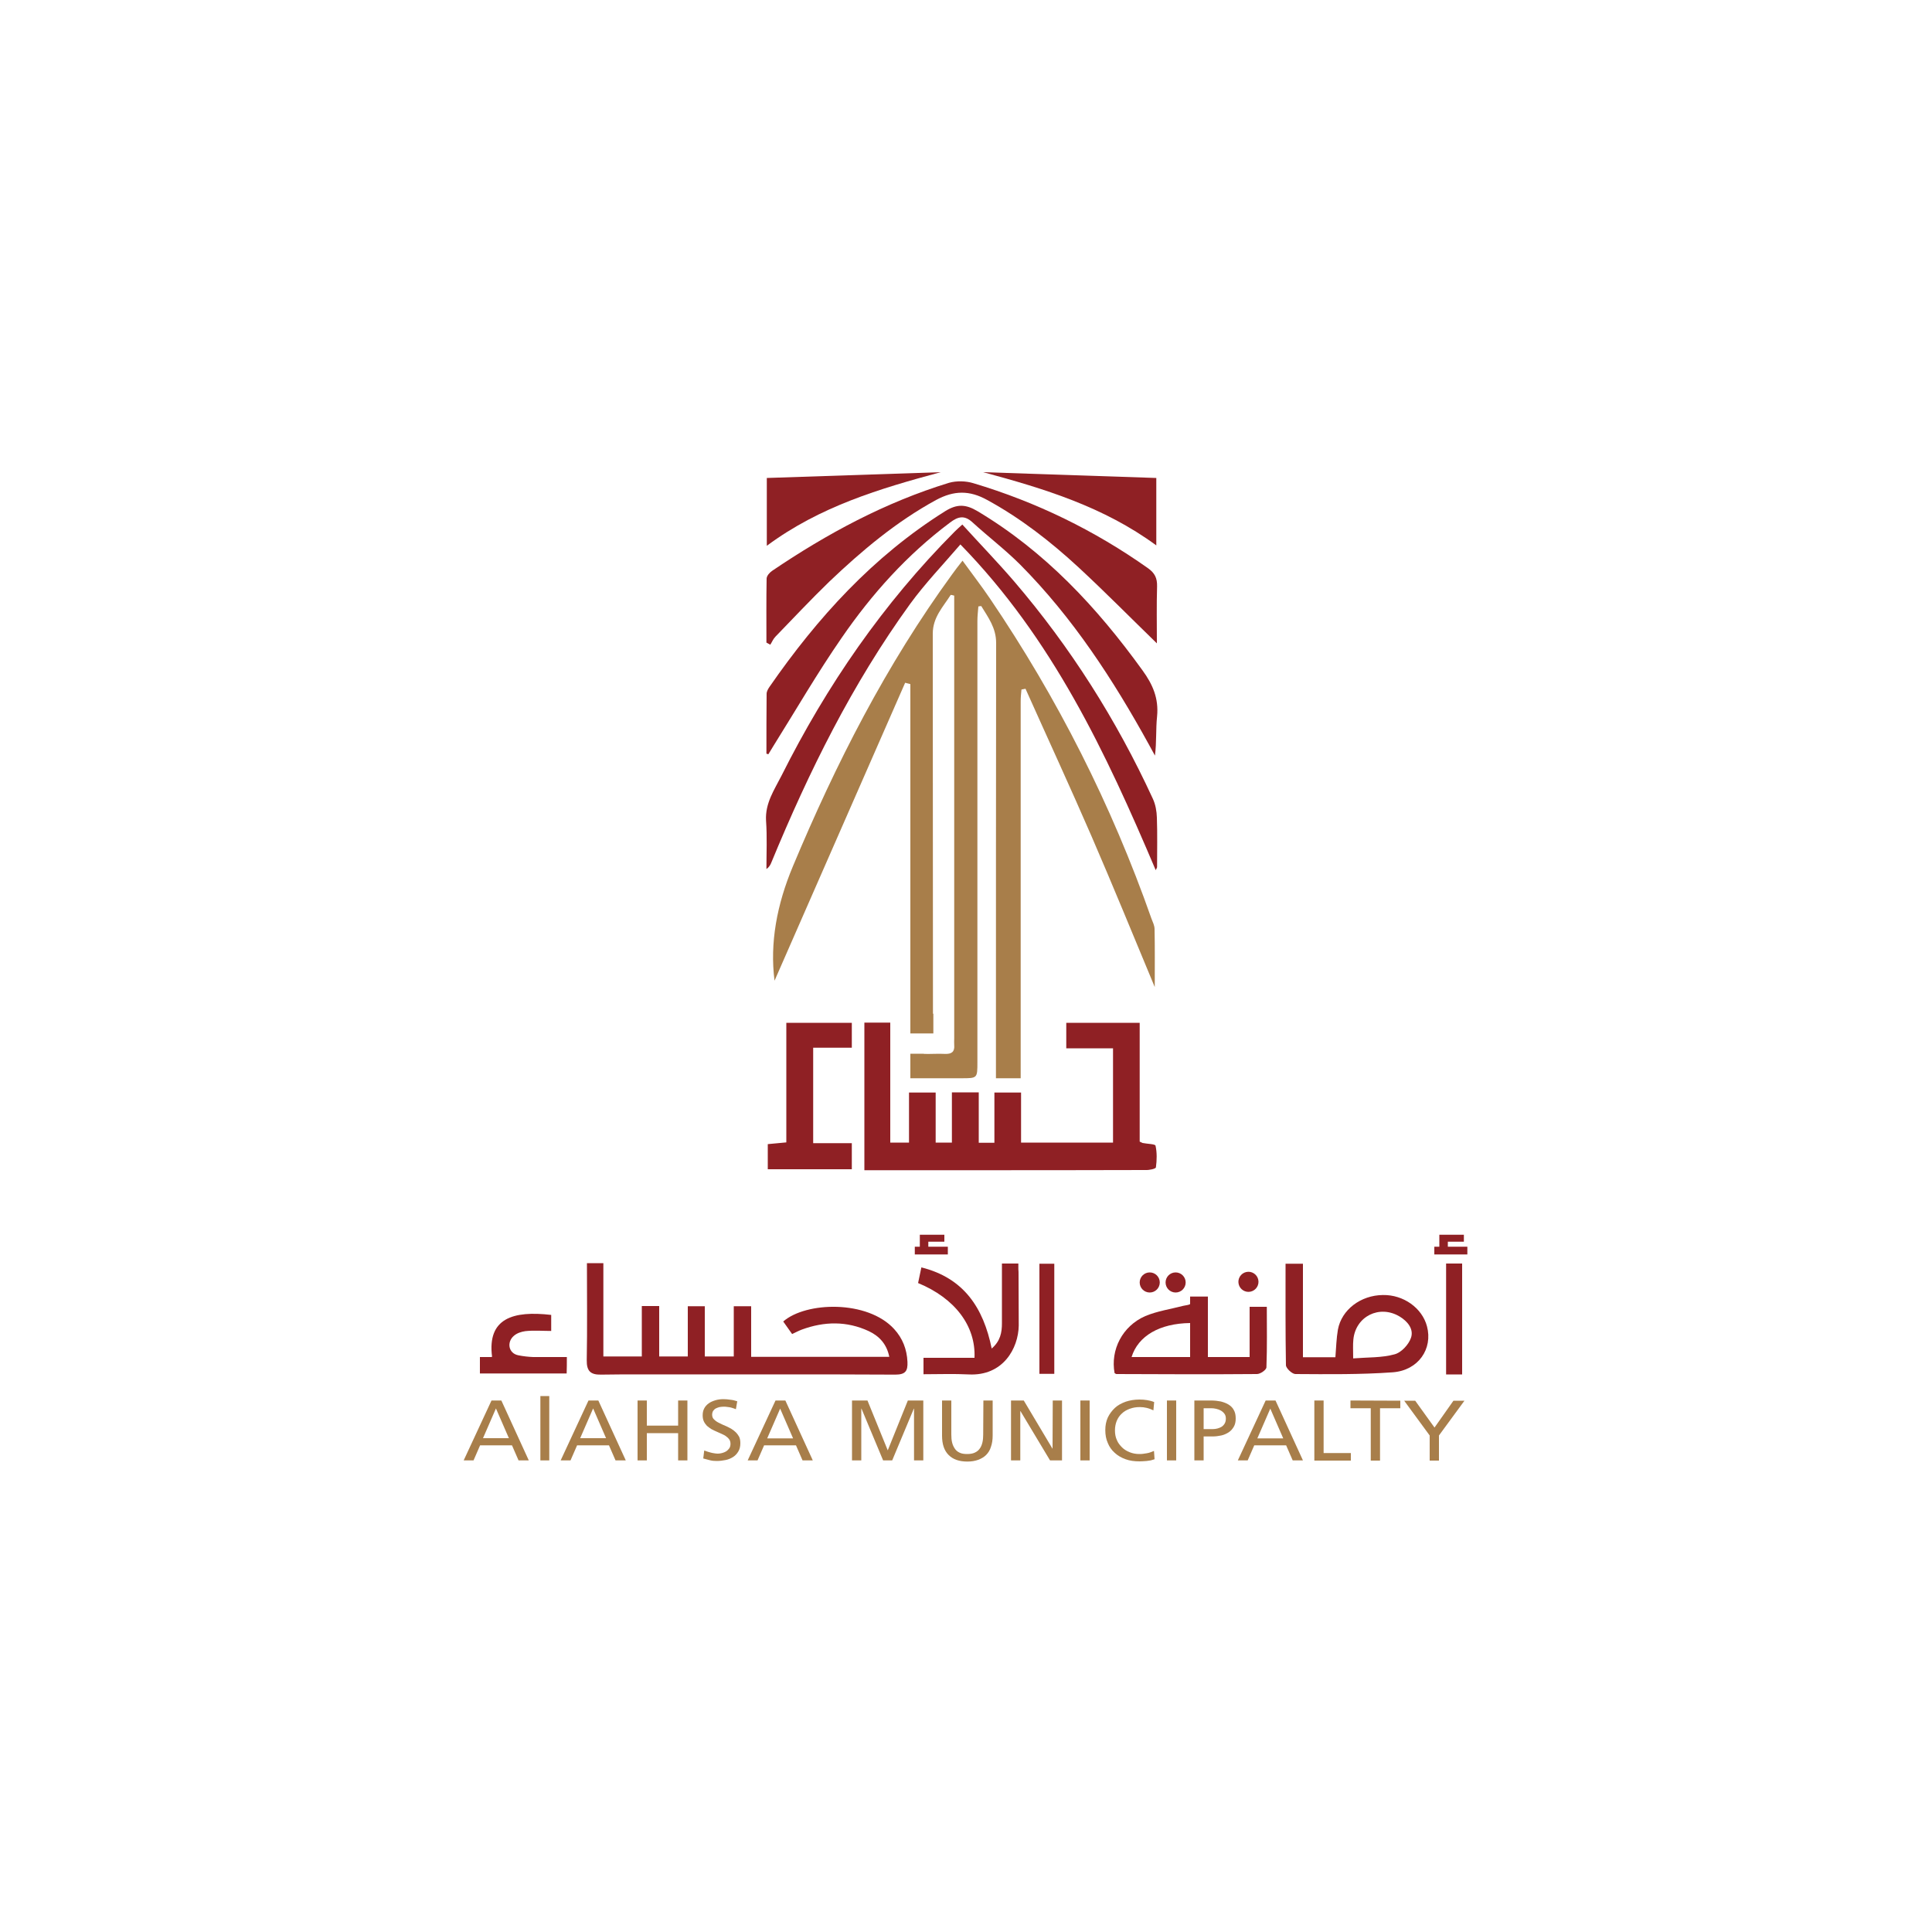 <?xml version="1.0" encoding="utf-8"?>
<!-- Generator: Adobe Illustrator 28.0.0, SVG Export Plug-In . SVG Version: 6.00 Build 0)  -->
<svg version="1.1" id="Layer_1" xmlns="http://www.w3.org/2000/svg" xmlns:xlink="http://www.w3.org/1999/xlink" x="0px" y="0px"
	 viewBox="0 0 1000 1000" style="enable-background:new 0 0 1000 1000;" xml:space="preserve">
<style type="text/css">
	.st0{fill:none;}
	.st1{fill:#8F2024;}
	.st2{fill:#A87E4A;}
</style>
<path class="st0" d="M585.7,702.4c10.3,0,20.2,0,30.3,0c0-6.1,0-11.8,0-17.6C600.3,685,589.1,691.5,585.7,702.4z"/>
<path class="st0" d="M721.8,701.1c3.5-0.9,7.2-5,8.5-8.5c1.6-4.6-1.7-8.6-5.9-11.1c-10.4-6.3-22.7-0.2-23.9,11.9
	c-0.3,2.8,0,5.6,0,9.9C708.1,702.6,715.2,702.9,721.8,701.1z"/>
<path class="st0" d="M631.9,730c-0.7-0.4-1.6-0.7-2.4-0.9c-0.9-0.2-1.7-0.3-2.4-0.3H623l0,10.8h4.8c0.8,0,1.5-0.1,2.3-0.3
	c0.8-0.2,1.5-0.5,2.2-0.9c0.7-0.4,1.2-1,1.6-1.7c0.4-0.7,0.6-1.6,0.6-2.6c0-1-0.2-1.8-0.7-2.5C633.3,731,632.6,730.5,631.9,730z"/>
<polygon class="st0" points="397.1,744.5 410.5,744.5 403.8,729.1 "/>
<polygon class="st0" points="250,744.4 263.4,744.4 256.7,729 "/>
<polygon class="st0" points="650.8,744.5 664.2,744.5 657.5,729.1 "/>
<polygon class="st0" points="300.3,744.4 313.7,744.4 307,729.1 "/>
<path class="st1" d="M598.3,604.2c0.5-3.7,0.6-7.6-0.2-11.2c-0.2-0.9-4.3-0.9-6.7-1.4c-0.3-0.1-0.6-0.3-1.5-0.7
	c0-20.3,0-40.8,0-61.5c-13.1,0-25.6,0-38,0c0,4.6,0,8.6,0,13.2c8.3,0,16.2,0,24.2,0c0,16.6,0,32.5,0,48.8c-15.9,0-31.5,0-47.6,0
	c0-8.8,0-17.3,0-25.9c-4.8,0-9,0-13.8,0c0,8.9,0,17.3,0,26c-2.9,0-5.1,0-8.1,0c0-8.9,0-17.4,0-26.1c-4.9,0-9,0-13.9,0
	c0,8.9,0,17.5,0,26c-3.2,0-5.5,0-8.4,0c0-8.8,0-17.2,0-25.9c-4.7,0-8.9,0-13.8,0c0,8.9,0,17.3,0,25.9c-3.4,0-6.2,0-9.7,0
	c0-20.9,0-41.4,0-62.1c-5,0-9.2,0-13.4,0c0,25.6,0,50.7,0,76.4c2.3,0,4.4,0,6.4,0c14.8,0,29.5,0,44.3,0c31.6,0,63.2,0,94.8-0.1
	C594.8,605.7,598.2,605,598.3,604.2z"/>
<path class="st1" d="M396.7,449.8c1.6-1.1,2.1-2.3,2.6-3.5c19.4-47,41.8-92.3,71.7-133.6c7.7-10.6,16.9-20.2,26.1-30.9
	c47.7,48.9,75.3,107.8,101.1,168.6c0.4-0.9,0.7-1.3,0.7-1.6c0-8.5,0.2-17-0.1-25.6c-0.1-3.3-0.7-6.8-2.1-9.8
	c-18.8-40.8-42.6-78.4-71.8-112.5c-8.6-10-17.8-19.5-26.8-29.4c-1.8,1.6-2.9,2.6-4,3.7c-36.9,37.1-66.2,79.6-89.6,126.3
	c-3.7,7.3-8.5,14.2-8,23.2C397.1,433.2,396.7,441.5,396.7,449.8z"/>
<path class="st1" d="M506,264.6c-6.2-3.7-10.7-3.8-16.8,0c-37.3,23.4-66.1,55.1-90.9,90.9c-0.7,1-1.5,2.4-1.5,3.6
	c-0.1,10.3-0.1,20.6-0.1,31c0.3,0.1,0.6,0.2,1,0.3c0.8-1.4,1.7-2.7,2.5-4.1c11.7-18.7,22.8-37.9,35.4-56.1
	c15.6-22.7,33.9-43.1,56.1-59.7c4.2-3.2,7.5-4,11.7-0.1c8.1,7.4,16.9,14.1,24.6,21.8c27.3,27.5,48.2,59.6,66.8,93.4
	c1,1.8,2,3.6,3,5.5c0.9-7.1,0.4-13.8,1.1-20.3c0.9-9.3-2.2-16.5-7.6-23.9C567.7,314.2,540.8,285.4,506,264.6z"/>
<path class="st1" d="M398.7,333.7c0.9-1.4,1.5-3,2.7-4.2c9.2-9.5,18.3-19.2,27.8-28.4c16.9-16.1,34.6-31,55.3-42.3
	c9.3-5,17.3-5.1,26.5,0c17.4,9.5,32.9,21.6,47.4,35c13.6,12.6,26.6,25.8,40.4,39.2c0-9.9-0.2-19.7,0.1-29.5c0.1-4.3-1.2-6.9-4.7-9.4
	c-27.7-19.6-57.9-34.3-90.4-44c-3.9-1.2-8.7-1.3-12.6-0.2c-33,10.1-63.1,26.3-91.6,45.6c-1.3,0.9-2.7,2.5-2.8,3.9
	c-0.2,11.1-0.1,22.1-0.1,33.2C397.4,333,398,333.3,398.7,333.7z"/>
<path class="st1" d="M440.9,542.3c0-4.7,0-8.8,0-12.9c-11.4,0-22.4,0-33.9,0c0,20.9,0,41.3,0,61.9c-3.5,0.3-6.6,0.6-9.6,0.9
	c0,4.6,0,8.7,0,13c14.7,0,29.1,0,43.5,0c0-4.6,0-8.7,0-13.5c-6.8,0-13.3,0-20,0c0-16.7,0-32.7,0-49.4
	C427.8,542.3,434.3,542.3,440.9,542.3z"/>
<path class="st1" d="M598.5,247.4c-30-1-59.8-2-89.6-3c31.5,8.5,62.4,17.9,89.6,37.9C598.5,270.3,598.5,259,598.5,247.4z"/>
<path class="st1" d="M396.9,247.4c0,11.7,0,22.8,0,35.1c27.5-20.4,58.5-29.6,90-38.1C457,245.4,427.1,246.4,396.9,247.4z"/>
<path class="st1" d="M311.1,711.5c12.7-0.2,25.4-0.1,38.1-0.1c38.1,0,76.1-0.1,114.2,0.1c5.3,0,6.5-1.9,6.3-6.6
	c-0.3-6.5-2.5-12.2-6.9-17c-13.8-15.1-45.6-14.2-57.4-3.9c1.5,2.1,3,4.2,4.6,6.5c1.9-0.9,3.4-1.7,5-2.3c11.7-4.3,23.3-4.5,34.7,0.8
	c5.5,2.6,9.3,6.8,10.6,13.3c-24,0-47.4,0-71.5,0c0-8.9,0-17.5,0-26.2c-3.3,0-5.8,0-9,0c0,9,0,17.6,0,26c-5.3,0-9.9,0-15,0
	c0-8.9,0-17.4,0-26c-3,0-5.6,0-8.8,0c0,9,0,17.5,0,26c-5.3,0-9.9,0-14.8,0c0-8.8,0-17.1,0-26.1c-3.2,0-5.8,0-9,0
	c0,8.9,0,17.5,0,26.1c-6.9,0-13,0-19.9,0c0-16.3,0-32.3,0-48.3c-3.2,0-5.5,0-8.5,0c0,17,0.2,33.6-0.1,50.2
	C303.6,709.8,305.8,711.6,311.1,711.5z"/>
<path class="st1" d="M670.5,711.2c16.8,0.1,33.7,0.3,50.4-0.9c13.3-1,20.8-12.2,17.7-23.8c-2.5-9.5-12.2-16.4-22.8-16.2
	c-11.5,0.1-21.4,7.6-23.3,17.9c-0.8,4.6-0.9,9.3-1.3,14.3c-5.5,0-10.9,0-16.8,0c0-16.2,0-32,0-48.4c-3.5,0-6,0-9,0
	c0,17.7-0.1,35.1,0.2,52.5C665.6,708.2,668.8,711.2,670.5,711.2z M700.5,693.3c1.2-12,13.5-18.1,23.9-11.9c4.2,2.5,7.5,6.6,5.9,11.1
	c-1.2,3.5-5,7.6-8.5,8.5c-6.5,1.8-13.7,1.5-21.4,2.1C700.4,698.9,700.2,696.1,700.5,693.3z"/>
<path class="st1" d="M655.5,707.7c0.4-10.5,0.2-21,0.2-31.3c-3.3,0-5.9,0-8.9,0c0,8.9,0,17.4,0,26c-7.4,0-14.3,0-21.6,0
	c0-9.1,0-18,0-27.5c0-1.3,0-2.5,0-3.8h-5.5c-0.1,0-0.2,0-0.3,0H616v3.8c-0.1,0.5-2.3,0.7-3.6,1c-6.5,1.7-13.4,2.7-19.6,5.3
	c-11.9,5.2-18.1,17.5-15.9,29.5c0.3,0.2,0.7,0.5,1,0.5c24.2,0.1,48.4,0.2,72.7,0C652.4,711.2,655.5,709,655.5,707.7z M616,702.4
	c-10.1,0-20,0-30.3,0c3.4-11,14.6-17.4,30.3-17.6C616,690.6,616,696.3,616,702.4z"/>
<path class="st1" d="M527.2,660.1c0-1.3,0-2.4-0.1-3.2v-2.9l-8.2,0c-0.1,0-0.2,0-0.3,0c0,0.2,0,0.4,0,0.6v2.6h0c0,9.2,0,18.4,0,27.7
	c0,4.8-0.8,9.2-5.3,13.1c-4.3-21.1-14.4-36.5-36.4-42c-0.6,2.9-1.2,5.6-1.7,8.1c19.1,7.9,29.9,22.2,29.2,38.7c-8.8,0-17.5,0-26.4,0
	c0,3.1,0,5.5,0,8.5c8,0,15.7-0.3,23.4,0.1c17.8,0.9,25.7-13.5,25.9-25.3C527.3,677.5,527.2,668.8,527.2,660.1z"/>
<path class="st1" d="M756.8,654c-3.3,0-5.6,0-8.3,0c0,16.4,0,32.5,0,48.8c0,2.8,0,5.5,0,8.3v0.3h8.3v-8.6h0c0-13.8,0-27.7,0-41.5
	C756.8,658.9,756.8,656.6,756.8,654z"/>
<path class="st1" d="M538,711.1c2.6,0,4.8,0,7.7,0c0-19.2,0-38,0-57c-2.7,0-5,0-7.7,0C538,673.2,538,692,538,711.1z"/>
<polygon class="st1" points="749.4,645.3 749.4,642.7 757.7,642.7 757.7,639.1 749.4,639.1 745,639.1 745,642.7 745,645.3 
	742.4,645.3 742.4,649.3 759.5,649.3 759.5,645.3 "/>
<polygon class="st1" points="488.8,642.7 488.8,639.1 480.5,639.1 476.1,639.1 476.1,642.7 476.1,645.3 473.5,645.3 473.5,649.3 
	490.6,649.3 490.6,645.3 480.5,645.3 480.5,642.7 "/>
<ellipse transform="matrix(0.973 -0.23 0.23 0.973 -135.233 166.218)" class="st1" cx="646.2" cy="663.8" rx="5.2" ry="5.2"/>
<circle class="st1" cx="608.5" cy="663.8" r="5.2"/>
<circle class="st1" cx="595.1" cy="663.8" r="5.2"/>
<path class="st1" d="M293.4,702.8v-0.4H276c-2.6-0.1-5.2-0.4-7.7-0.9c-5.2-1-6.1-6.9-2.3-10.1c1.6-1.4,3.8-2.1,5.9-2.4
	c4.4-0.5,9-0.1,13.4-0.1c0-3.2,0-5.6,0-8.3c-19.7-2.3-33.2,1.7-30.6,21.7c-0.2,0-0.4,0.1-0.6,0.1h-5.7v0.9c0,2.8,0,5.2,0,7.6
	c15.2,0,30,0,44.9,0C293.4,708.1,293.4,705.8,293.4,702.8z"/>
<path class="st2" d="M254.4,724.9l-14.4,31l5.1,0l3.4-7.8l16.5,0l3.4,7.8l5.3,0l-14.2-31H254.4z M250,744.4l6.7-15.4l6.7,15.4
	L250,744.4z"/>
<rect x="279.7" y="722.6" class="st2" width="4.6" height="33.3"/>
<path class="st2" d="M304.6,724.9l-14.4,31l5.1,0l3.4-7.8l16.5,0l3.4,7.8l5.3,0l-14.2-31L304.6,724.9z M300.3,744.4l6.7-15.4
	l6.7,15.4L300.3,744.4z"/>
<polygon class="st2" points="351,737.9 334.8,737.9 334.8,724.9 330,724.9 330,755.9 334.8,755.9 334.8,741.8 351,741.8 351,755.9 
	355.8,755.9 355.8,724.9 351,724.9 "/>
<path class="st2" d="M380.9,741.4c-0.7-0.7-1.5-1.3-2.3-1.8c-0.9-0.5-1.8-1-2.7-1.4c-1.2-0.5-2.4-1-3.5-1.6c-1.1-0.5-2-1.1-2.7-1.8
	c-0.7-0.6-1.1-1.4-1.1-2.5c0-0.8,0.2-1.5,0.5-2c0.4-0.5,0.8-1,1.4-1.3c0.6-0.3,1.2-0.5,1.9-0.7c0.7-0.1,1.4-0.2,2.1-0.2
	c0.6,0,1.2,0,1.7,0.1c0.5,0.1,1,0.1,1.5,0.2s1,0.2,1.5,0.4c0.5,0.2,1.1,0.3,1.7,0.6l0.7-4.1c-1.2-0.4-2.4-0.7-3.6-0.8
	c-1.2-0.2-2.4-0.3-3.6-0.3c-1.5,0-2.9,0.2-4.2,0.6c-1.3,0.4-2.5,0.9-3.4,1.6c-1,0.7-1.8,1.6-2.3,2.6c-0.6,1.1-0.8,2.3-0.8,3.6
	c0,1.2,0.2,2.2,0.6,3.1c0.4,0.9,1,1.6,1.6,2.3c0.7,0.6,1.5,1.2,2.3,1.7c0.9,0.5,1.8,0.9,2.7,1.3c0.9,0.4,1.8,0.8,2.7,1.2
	c0.9,0.4,1.7,0.8,2.3,1.3c0.7,0.5,1.2,1,1.6,1.6c0.4,0.6,0.6,1.4,0.6,2.2c0,0.9-0.2,1.7-0.6,2.3c-0.4,0.6-1,1.2-1.6,1.6
	c-0.7,0.4-1.4,0.7-2.2,0.9c-0.8,0.2-1.5,0.3-2.2,0.3c-0.6,0-1.3-0.1-1.9-0.2s-1.3-0.2-1.9-0.4c-0.6-0.2-1.2-0.3-1.7-0.5
	c-0.5-0.2-1-0.3-1.5-0.5l-0.5,4.1c1.1,0.3,2.3,0.6,3.4,0.9c1.1,0.3,2.3,0.4,3.5,0.4c1.7,0,3.2-0.2,4.7-0.5c1.5-0.3,2.8-0.9,3.9-1.6
	c1.1-0.7,2-1.7,2.7-2.9s1-2.6,1-4.2c0-1.3-0.2-2.4-0.6-3.3C382.2,743,381.6,742.1,380.9,741.4z"/>
<path class="st2" d="M401.4,724.9l-14.4,31l5.1,0l3.4-7.8l16.5,0l3.4,7.8l5.3,0l-14.2-31L401.4,724.9z M397.1,744.5l6.7-15.4
	l6.7,15.4L397.1,744.5z"/>
<polygon class="st2" points="459.5,750.7 449,724.9 441,724.9 441,755.9 445.8,755.9 445.8,729.1 445.9,729.1 457.1,755.9 
	461.8,755.9 473,729.1 473.1,729.1 473.1,755.9 477.9,755.9 477.9,724.9 469.9,724.9 "/>
<path class="st2" d="M508.9,742.5c0,1.5-0.1,2.8-0.4,4.1c-0.3,1.2-0.7,2.3-1.4,3.2c-0.6,0.9-1.5,1.6-2.6,2.1
	c-1.1,0.5-2.4,0.7-3.9,0.7c-1.6,0-2.9-0.2-3.9-0.7c-1.1-0.5-1.9-1.2-2.5-2.1c-0.6-0.9-1.1-1.9-1.4-3.2c-0.3-1.2-0.4-2.6-0.4-4.1
	l0-17.6l-4.8,0l0,18.2c0,4.4,1.1,7.7,3.4,10c2.3,2.3,5.5,3.4,9.7,3.4c2.1,0,3.9-0.3,5.6-0.9c1.6-0.6,3-1.4,4.1-2.5
	c1.1-1.1,2-2.5,2.5-4.2c0.6-1.7,0.9-3.6,0.9-5.8l0-18.2l-4.8,0L508.9,742.5z"/>
<polygon class="st2" points="544.8,749.9 544.8,749.9 529.9,724.9 523.3,724.9 523.3,755.9 528.1,755.9 528.1,730.4 528.2,730.4 
	543.5,755.9 549.7,755.9 549.7,724.9 544.9,724.9 "/>
<rect x="559.2" y="724.9" class="st2" width="4.8" height="31"/>
<path class="st2" d="M595.5,751.7c-0.6,0.2-1.2,0.4-1.9,0.5c-0.7,0.1-1.3,0.2-2,0.3c-0.7,0.1-1.3,0.1-1.9,0.1
	c-1.7,0-3.4-0.3-4.9-0.9c-1.5-0.6-2.9-1.4-4-2.5c-1.1-1.1-2.1-2.3-2.7-3.8c-0.7-1.5-1-3.2-1-5c0-1.8,0.3-3.4,0.9-4.9
	c0.6-1.5,1.5-2.8,2.6-3.8c1.1-1.1,2.5-1.9,4.1-2.5c1.6-0.6,3.3-0.9,5.3-0.9c2.5,0,4.8,0.6,7,1.7l0.4-4.3c-1.2-0.5-2.5-0.8-3.7-1
	c-1.2-0.2-2.5-0.3-3.9-0.3c-2.6,0-5,0.4-7.1,1.1c-2.2,0.8-4.1,1.8-5.6,3.2s-2.8,3.1-3.7,5c-0.9,2-1.3,4.1-1.3,6.5
	c0,2.5,0.4,4.7,1.3,6.7c0.8,2,2,3.7,3.6,5.1c1.5,1.4,3.4,2.5,5.6,3.3c2.2,0.8,4.6,1.1,7.3,1.1c1,0,2.2-0.1,3.6-0.2
	c0.7-0.1,1.4-0.2,2.1-0.3c0.7-0.2,1.3-0.4,2-0.6l-0.3-4.3C596.6,751.3,596.1,751.5,595.5,751.7z"/>
<rect x="604" y="724.9" class="st2" width="4.8" height="31"/>
<path class="st2" d="M635.9,727c-1.1-0.7-2.5-1.2-4-1.6c-1.5-0.3-3.2-0.5-4.9-0.5l-8.8,0l0,31l4.8,0l0-12.4h4.7c1.5,0,3-0.2,4.4-0.5
	s2.7-0.9,3.8-1.6c1.1-0.7,2-1.7,2.7-2.9c0.7-1.2,1-2.6,1-4.3c0-1.8-0.3-3.2-1-4.4C638,728.6,637,727.7,635.9,727z M633.9,736.8
	c-0.4,0.7-1,1.3-1.6,1.7c-0.7,0.4-1.4,0.7-2.2,0.9c-0.8,0.2-1.6,0.3-2.3,0.3H623l0-10.8h4.1c0.7,0,1.5,0.1,2.4,0.3
	c0.9,0.2,1.7,0.5,2.4,0.9c0.7,0.4,1.4,1,1.9,1.7c0.5,0.7,0.7,1.5,0.7,2.5C634.5,735.2,634.3,736.1,633.9,736.8z"/>
<path class="st2" d="M655.1,724.9l-14.4,31l5.1,0l3.4-7.8l16.5,0l3.4,7.8l5.3,0l-14.2-31L655.1,724.9z M650.8,744.5l6.7-15.4
	l6.7,15.4L650.8,744.5z"/>
<polygon class="st2" points="685.1,724.9 680.3,724.9 680.3,756 699.2,756 699.2,752.1 685.1,752.1 "/>
<polygon class="st2" points="699,728.9 709.5,728.9 709.5,756 714.3,756 714.3,728.9 724.8,728.9 724.8,725 699,724.9 "/>
<polygon class="st2" points="742.5,738.9 732.5,725 726.8,725 740,743 740,756 744.8,756 744.8,743 758,725 752.3,725 "/>
<path class="st2" d="M597.6,480.9c0-1.8-0.9-3.6-1.6-5.4c-20.7-58.9-48.6-114.1-83.6-165.7c-4.4-6.5-9.2-12.7-14.2-19.6
	c-2.3,2.9-3.9,5-5.4,7.1c-34.1,46.8-60.1,97.8-82.4,151.1c-8.3,19.8-12,39.7-9.5,59.2c22.1-50.5,44.9-102.4,67.6-154.2l2.7,0.7v7.2
	c0,55.5,0,111,0,166.5c0,0.3,0,0.6,0,0.9v6.2h11.9v-10.2h-0.2c-0.1-65.6,0-131.1-0.1-196.7c0-8.5,5.3-13.8,9.3-20.1
	c0.6,0.1,1.2,0.2,1.8,0.4c0,2.2,0,4.3,0,6.5c0,74.2,0,148.5,0,222.7c0,1.1-0.1,2.3,0,3.4c0.3,3.5-1.3,4.7-4.7,4.6
	c-3.6-0.2-7.3,0.1-11,0v-0.1h-2.7c-0.1,0-0.3,0-0.4,0h-3.9v3.9c0,0.5,0,1.1,0,1.7v7.1h7.1v0c6.4,0,12.8,0,19.3,0
	c8.3,0,8.3,0,8.3-8.3c0-76.1,0-152.3,0-228.4c0-2.5,0.3-5,0.5-7.5c0.5-0.1,1-0.2,1.5-0.2c3.6,5.9,7.7,11.3,7.7,19.1
	c-0.1,70.9-0.1,141.8-0.1,212.7c0,0,0,0,0,0v8.7v3.9h2.6h6.8h3.4v-8.2v-4.2h0c0-60.9,0-121.7,0-182.6c0-2.1,0.2-4.1,0.4-6.2
	c0.7-0.1,1.4-0.3,2.1-0.4c11.4,25.5,23.1,50.8,34.2,76.4c11,25.4,21.5,51.1,32.7,78C597.7,499.8,597.8,490.3,597.6,480.9z"/>
</svg>
